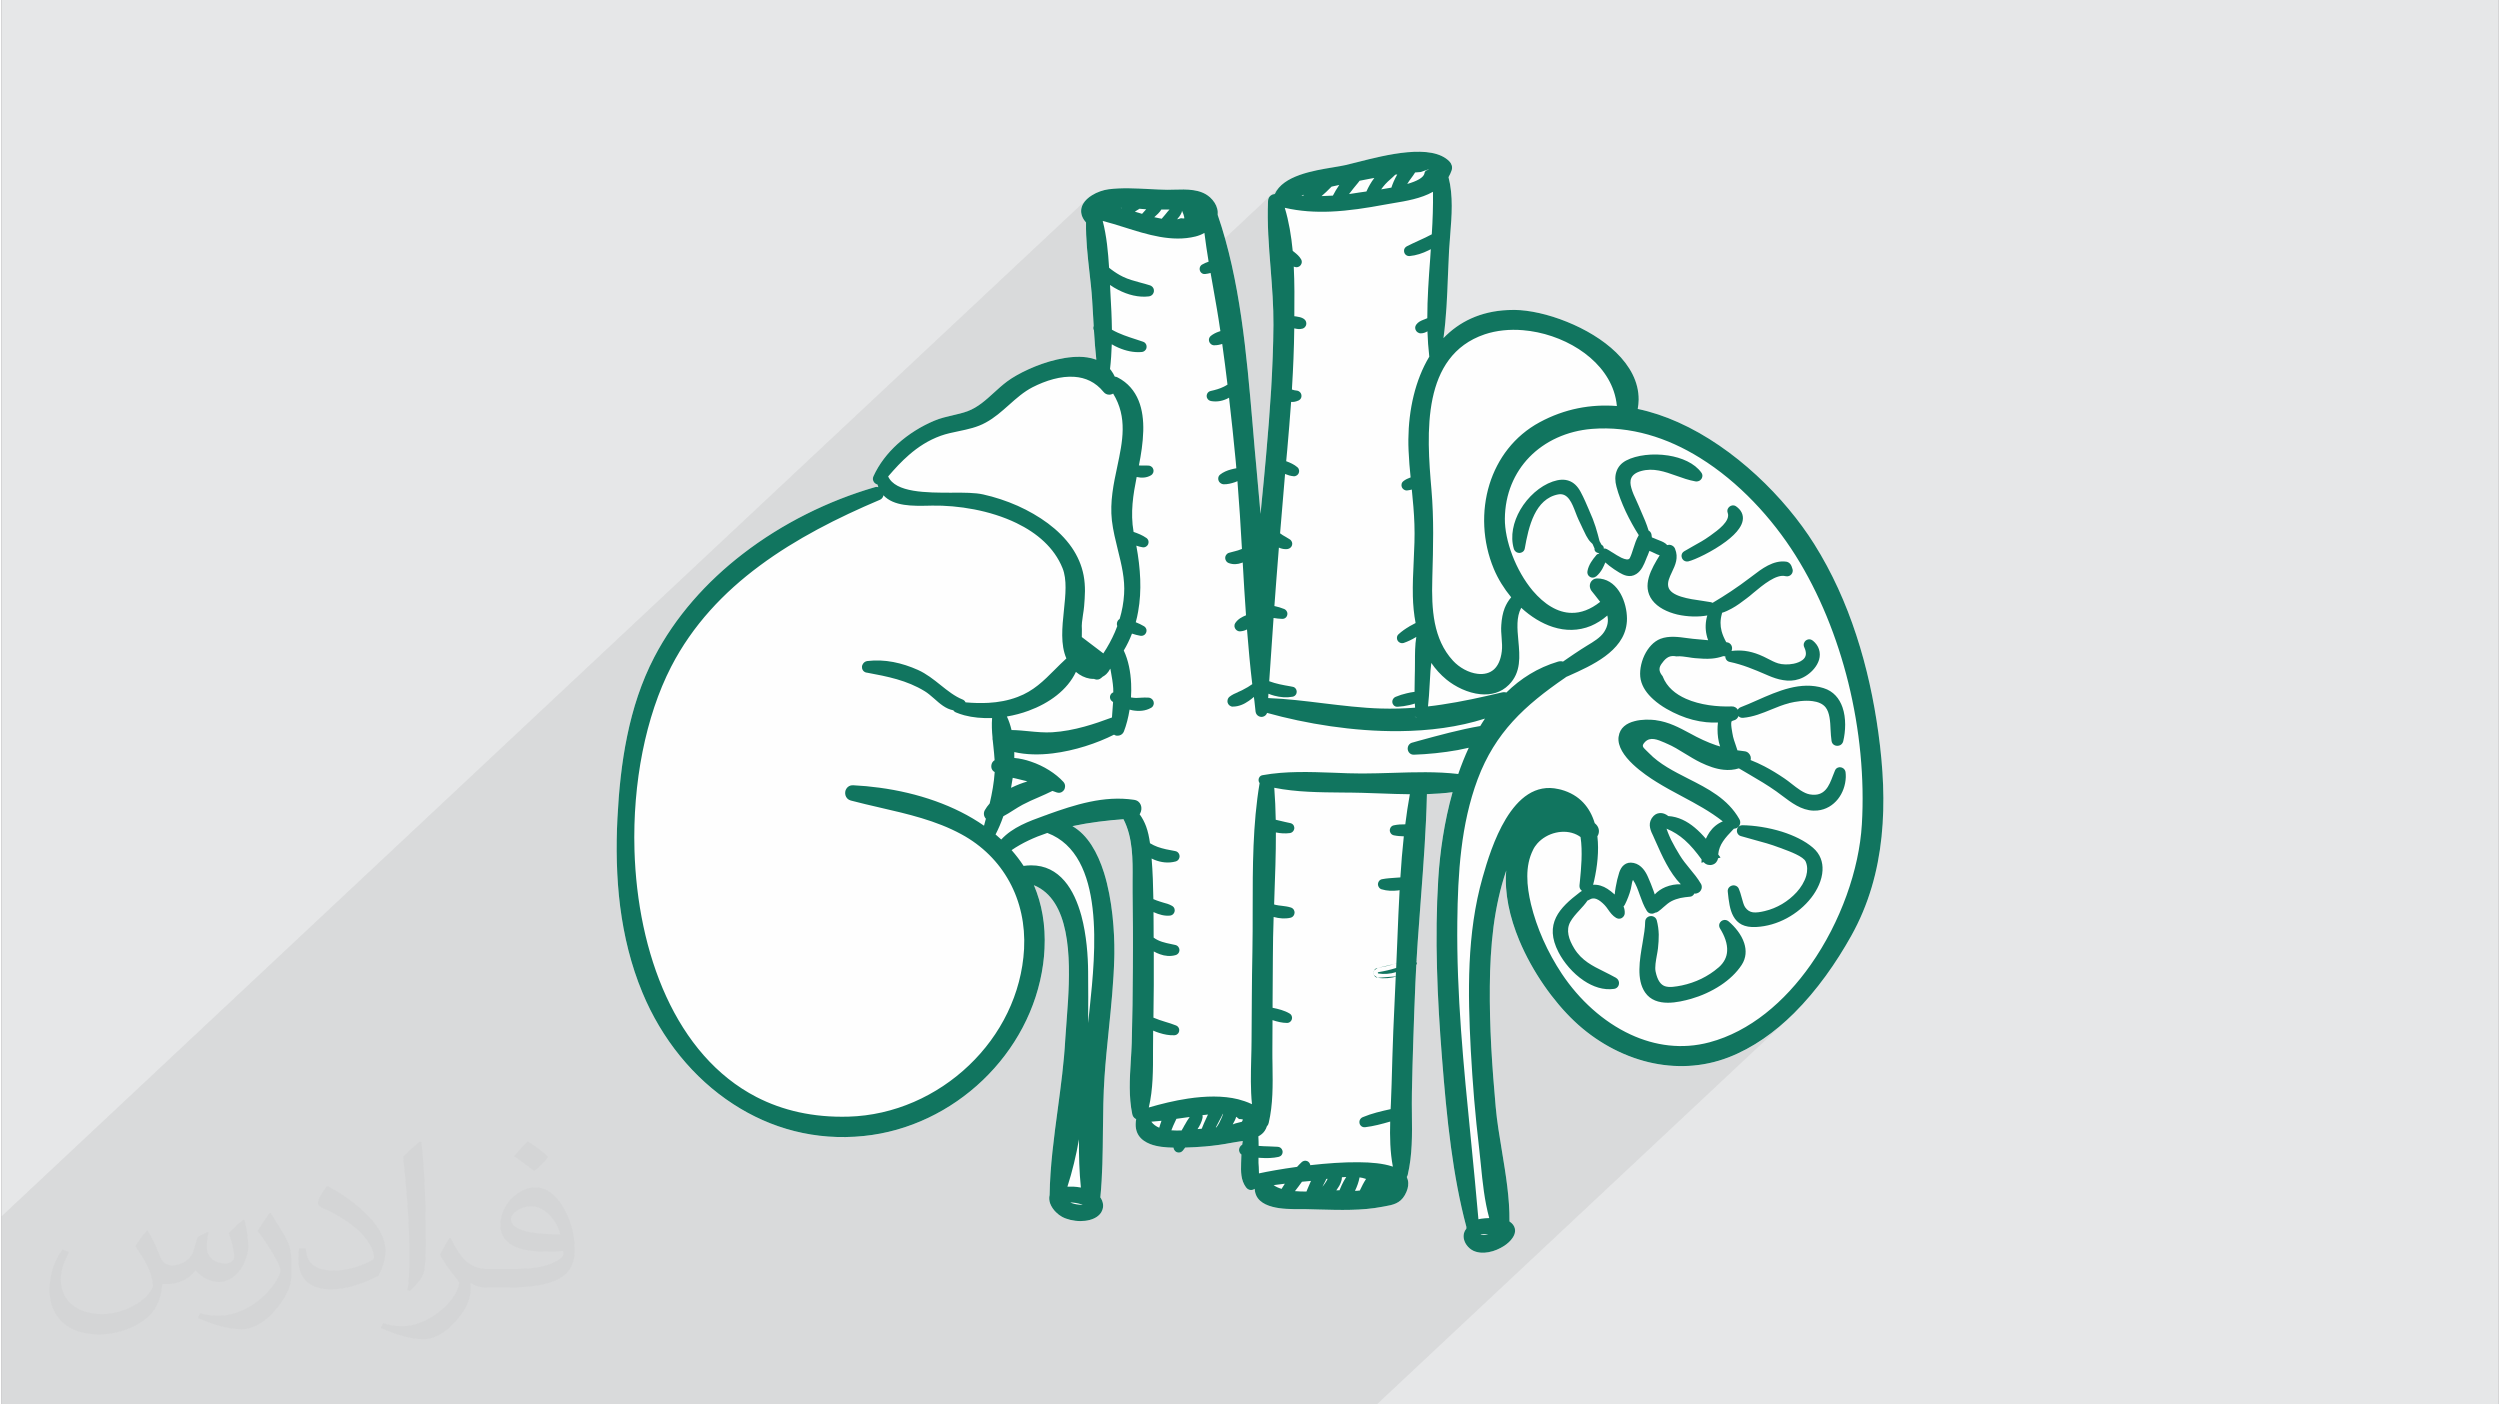 <?xml version="1.0" encoding="UTF-8"?>
<!DOCTYPE svg PUBLIC "-//W3C//DTD SVG 1.0//EN" "http://www.w3.org/TR/2001/REC-SVG-20010904/DTD/svg10.dtd">
<!-- Creator: CorelDRAW 2017 -->
<svg xmlns="http://www.w3.org/2000/svg" xml:space="preserve" width="356px" height="200px" version="1.0" shape-rendering="geometricPrecision" text-rendering="geometricPrecision" image-rendering="optimizeQuality" fill-rule="evenodd" clip-rule="evenodd"
viewBox="0 0 35600 20025"
 xmlns:xlink="http://www.w3.org/1999/xlink">
 <rect x="0" y="0" width="35600" height="20025" fill="#808080" stroke="none"/>
 <g id="Layer_x0020_1">
  <g id="_2557139163792">
   <path fill="#E6E7E8" d="M0 0l35600 0 0 20025 -35600 0 0 -20025z"/>
   <path fill="#373435" fill-opacity="0.078" d="M0 17342l15475 -14503 -15 15 -14 16 -13 16 -5 9 118 -110 0 0 -118 110 -6 9 0 0 -10 20 -9 21 -6 21 -4 22 -1 23 2 23 4 23 7 24 5 12 5 11 6 11 7 12 7 11 8 12 9 11 10 12 0 87 2 88 5 87 6 88 7 88 9 87 10 88 9 87 6 51 6 50 5 50 5 50 5 50 5 50 4 50 3 49 3 34 2 34 2 33 0 2 1670 -1566 0 1 -1670 1565 2 31 2 33 1 33 2 32 2 33 6 109 -1 4 0 0 -2 7 -2 8 0 7 0 8 1 8 2 8 2 7 4 8 3 52 4 52 3 52 4 52 5 53 4 52 5 52 5 39 2602 -2439 -57 90 -95 89 -1 8 -4 120 0 121 3 121 5 120 6 121 8 121 9 120 10 121 7 101 8 101 7 101 6 101 6 100 3 100 3 100 0 99 -1 116 -2 115 -4 116 -3 116 -5 116 -6 116 -6 116 -6 116 -7 115 -8 115 -8 115 -9 116 -9 116 -10 116 -10 117 -10 116 -8 92 -8 89 -8 89 -8 86 -9 86 -8 86 -9 85 -8 84 -7 76 2689 -2520 -88 83 -2602 2438 -6 68 -8264 7744 71 84 87 96 91 92 93 88 97 85 99 80 103 76 106 71 101 63 103 59 106 55 71 33 4454 -4174 93 -18 93 -17 92 -15 92 -13 92 -11 90 -10 89 -8 87 -7 45 100 33 105 23 107 16 110 9 112 4 113 1 113 -1 113 0 22 0 22 0 22 0 23 0 22 0 22 0 22 0 22 1 67 0 67 1 67 1 67 0 66 1 67 0 67 1 67 0 67 0 67 0 67 0 67 0 66 0 67 0 67 -1 67 0 67 -1 67 0 48 0 0 4022 -3769 0 1 -4022 3769 0 9 4026 -3773 5 5 7 7 -1239 1161 -2799 2624 0 0 0 0 0 0 0 0 0 1 2699 -2530 1266 -1186 74 -69 -1 1 -2 2 0 0 3 -3 -3 3 1 2 0 0 0 1 -1 0 -101 95 0 1 -1 0 -2 2 -123 115 -206 193 -260 244 -617 578 -408 383 -1901 1781 -126 118 -291 273 0 16 -1 10 0 0 120 -112 116 -109 209 -196 12 -12 3061 -2868 470 -440 2 -2 65 -62 0 1 -64 60 -3 3 -470 440 -3050 2858 -23 22 -199 187 -147 137 -99 93 0 1 0 10 0 9 0 20 0 0 0 10 0 12 0 1 -1 24 0 67 -1 67 -1 67 -1 67 -2 66 -1 67 -1 67 -2 67 -1 67 -2 67 -1 67 -1 31 -2 32 -1 33 -2 33 -2 33 -2 33 -2 34 -2 33 -5 95 -3 60 4230 -3964 46 -2 46 -2 46 -2 46 -3 46 -4 45 -4 46 -5 45 -6 -42 160 -37 161 -32 159 -27 158 -23 155 -19 152 -14 148 -10 143 -9 159 -7 159 -4 159 -3 160 -1 159 0 16 993 -931 -6 121 4 124 12 124 21 126 29 126 35 126 43 125 48 124 76 167 84 163 92 158 99 151 104 143 107 134 110 123 64 64 3806 -3566 0 0 -3806 3566 47 47 116 103 122 96 128 88 132 79 137 70 141 61 144 50 147 41 139 27 141 19 142 8 143 -3 142 -13 143 -24 142 -36 141 -48 129 -55 126 -62 122 -70 118 -77 115 -83 112 -89 108 -95 -5847 5480 -19605 0 0 -2683zm20166 -7105l-1 1 -105 98 -1209 1134 -374 350m-2348 2201l2348 -2201m1688 -1585l-1365 1278m1256 -1177l109 -101m3 -4l-1287 1206 -2752 2579m0 0l2752 -2579 1287 -1206 0 0 -1269 1188 -2770 2597m4038 -3783l1 -1 0 -1 0 0 0 0 0 0 0 0 0 0 0 0m0 0l0 0 0 1 0 0 0 0 0 0 -1 4 -1 1 0 0m2 -5l0 -1 1 0 -1 0 0 0 1 0 0 -1 0 1 -1 0m-2 6l0 0 0 0m-102 97l-2 1 -124 116m-206 193l-100 94 -13 12 -147 138 -127 119 -24 22 -3192 2992m4039 -3790l0 1m1 -1l-1 1m1 -1l0 0m-9 -8l0 1m-4031 3792l4038 -3785 -7 -8m7 8l1 0 -1 0 -4038 3785m4031 -3793l0 1m8 7l0 -1 -8 -7 0 1m8 7l0 0 0 0m0 0l0 0m-8 -8l-9 -9 -4022 3769m4039 -3752l1 -1 0 0 0 0 0 0 2 -5 1 -1 -5 4 -10 -10 11 -10 -17 4 -4022 3770m4040 -3751l0 0 0 0m-1 1l0 0 -1 4 -1 1 0 0m3 -6l0 -1m-1 2l0 0m-1 4l3 -3 0 0 0 0 -2 -1m2 1l0 0 0 0 6 6 3 2 4 5 1 0 -1 0 -248 233 -2542 2383 -1265 1185m4051 -3807l0 1m-3 -2l1 -1 2 2 0 0 0 0m-10 -10l0 0 0 0m0 0l0 0m0 0l0 0 0 1 1 2 1 -1 -1 1m-1 -3l0 0m0 0l0 0m0 0l0 0 0 0 0 0 0 0m7 9l1 -1 -6 -6 3 -3 -3 3 -1 -1 3 -2 -1 0 1 -1 -3 2 3 -3 -4 3 3 -6 -1 1"/>
   <g>
    <g>
     <path fill="#FEFEFE" fill-rule="nonzero" d="M20174 13691c3,7 5,14 7,22l-7 -22zm7 22c2,16 -1,33 -11,48l11 -48zm-2504 2747c-18,-12 -28,-31 -32,-51l0 0c-2,-10 -1,-21 1,-31l0 0c2,-10 6,-19 12,-28 7,-12 18,-22 31,-29 2,-17 5,-35 8,-53 -29,5 -57,9 -84,13 -28,4 -55,8 -77,13 -124,24 -249,41 -374,52 -94,8 -189,13 -286,16 -11,14 -22,29 -33,43 -18,22 -40,29 -62,28l-2 0c-13,-1 -25,-5 -36,-12 -9,-7 -16,-15 -22,-24l0 0c-6,-10 -11,-22 -12,-34 -109,-2 -232,-12 -332,-51 -140,-55 -235,-159 -200,-355 -4,-2 -8,-5 -12,-7l-1 -1c-21,-13 -37,-35 -43,-65 -51,-246 -36,-501 -21,-752 6,-89 11,-179 14,-262 4,-179 8,-357 11,-535 2,-179 4,-357 5,-535 2,-178 1,-357 1,-535 -1,-178 -3,-357 -5,-535 0,-59 0,-118 0,-177 3,-301 5,-611 -130,-873 -230,17 -481,46 -728,99 218,126 359,376 450,664 122,390 151,850 148,1144l0 1 -1 65 0 1c-9,346 -44,689 -79,1032 -22,219 -45,439 -60,662 -18,258 -20,516 -23,773 -3,319 -6,637 -37,951 20,29 33,61 38,94 5,37 -1,75 -20,109l0 1c-13,25 -34,49 -63,70l0 0c-63,45 -150,64 -238,64l0 0c-97,0 -197,-24 -265,-62l0 0c-29,-16 -58,-38 -84,-64 -36,-35 -67,-80 -84,-126 -13,-39 -17,-80 -7,-120 6,-412 62,-822 117,-1232 44,-329 88,-657 106,-986 5,-78 11,-160 18,-249 7,-95 15,-197 21,-297 39,-641 28,-1441 -486,-1653 112,263 168,565 151,907 -3,71 -10,144 -20,219 -87,639 -404,1217 -858,1652 -458,439 -1056,733 -1700,798 -689,71 -1326,-107 -1859,-454 -570,-369 -1023,-932 -1296,-1591 -163,-392 -263,-805 -317,-1225 -53,-418 -60,-844 -39,-1262 20,-391 59,-786 139,-1172 80,-388 201,-767 385,-1121 300,-577 743,-1074 1264,-1475 563,-434 1217,-757 1881,-950l0 0c18,-6 36,-5 51,-1 -5,-12 -9,-25 -13,-38 -11,-2 -21,-7 -29,-13l0 0c-10,-7 -18,-15 -23,-24l-1 -1c-13,-22 -17,-51 -5,-77l0 0c80,-176 200,-331 344,-462 156,-141 339,-255 529,-334 86,-36 174,-56 261,-76 71,-17 143,-33 210,-58 146,-55 260,-159 375,-264 61,-56 122,-111 189,-161 145,-108 427,-247 711,-312 148,-34 297,-49 429,-30 46,7 90,18 131,33 -15,-139 -26,-278 -34,-417 -11,-20 -12,-42 -5,-61l0 0 1 -4 -6 -109c-5,-87 -10,-174 -16,-265 -8,-131 -24,-265 -39,-400 -26,-233 -52,-468 -48,-700 -27,-31 -46,-62 -57,-92 -23,-64 -14,-124 17,-177l0 0c28,-47 72,-87 124,-119l0 0c72,-46 163,-76 238,-86 188,-24 385,-13 578,-3 88,4 175,9 256,10 31,0 67,-1 105,-2 169,-5 371,-11 503,107l0 -1c58,53 92,109 106,166 8,29 10,59 7,88 321,931 412,1987 497,2976l31 365 23 251c20,222 41,446 60,671l14 -145c22,-225 45,-451 66,-697 28,-311 52,-621 71,-926 18,-310 31,-619 33,-927 2,-264 -19,-534 -40,-803 -26,-322 -51,-643 -37,-965 2,-33 16,-59 37,-75l1 -1c14,-11 31,-18 48,-20l10 -1c118,-262 540,-333 838,-382 66,-11 125,-21 170,-31 42,-10 102,-25 170,-42 401,-102 1062,-271 1314,-8l-1 0c15,15 27,36 33,57 5,21 5,45 -2,67 -12,35 -27,68 -45,98 69,267 46,551 24,826 -6,76 -12,150 -16,218 -6,123 -11,242 -16,361 -11,297 -23,596 -64,890 223,-232 526,-383 920,-400l0 0c30,-1 60,-2 93,-2 210,2 482,62 748,170 258,104 512,253 701,437 195,190 323,417 321,673 -1,43 -5,87 -13,132 195,41 388,106 576,190 808,361 1526,1077 1940,1736 255,406 452,845 600,1299 149,453 250,923 315,1395 68,494 96,992 45,1479 -51,489 -182,967 -433,1415 -213,381 -486,774 -815,1101 -273,271 -585,495 -934,630 -374,144 -764,157 -1133,70 -395,-94 -766,-302 -1067,-588 -295,-280 -595,-700 -783,-1150 -137,-329 -214,-676 -186,-996 -88,259 -145,526 -181,797 -36,281 -51,566 -53,849 -3,286 5,575 20,864 16,290 38,578 64,864 18,204 54,416 89,628 55,334 111,672 107,1001 25,17 44,35 57,55l0 0c20,30 26,62 22,94 -3,28 -15,55 -31,80l0 0c-30,49 -82,92 -123,119 -63,41 -143,77 -225,91 -71,13 -145,10 -211,-19 -40,-18 -77,-50 -103,-88 -18,-26 -31,-57 -37,-88 -6,-33 -3,-68 11,-100l0 0c6,-14 15,-28 25,-40 -1,-8 0,-16 1,-25 -99,-371 -168,-754 -220,-1140 -58,-428 -95,-855 -128,-1273 -33,-420 -60,-845 -71,-1274 -12,-426 -8,-853 18,-1276 23,-374 84,-809 204,-1236 -121,16 -243,24 -366,28 -11,502 -49,1002 -87,1502 -22,285 -44,571 -60,854l-1 12 -4 70 0 9 -1 6 -2 42c-3,65 -6,130 -9,194 -11,262 -21,524 -29,783 -9,262 -16,523 -21,783 -2,101 -1,205 0,308l0 0c4,289 7,583 -59,863l0 1c-3,12 -8,22 -14,31 12,26 20,55 21,87l0 0c2,52 -13,109 -49,172 -68,121 -175,140 -287,160l0 0 -39 7 0 0c-283,55 -602,46 -898,38 -65,-2 -130,-4 -190,-5l-77 0 0 0c-122,0 -274,0 -398,-34 -139,-37 -245,-111 -251,-256l-3 2c-14,10 -30,15 -46,15 -14,1 -28,-2 -40,-8l0 0c-13,-7 -25,-16 -34,-29l0 1c-78,-107 -74,-229 -71,-347l1 -32c1,-31 2,-62 3,-92z"/>
    </g>
    <g>
     <path fill="#11755F" fill-rule="nonzero" d="M26181 10945l0 0 0 0zm-6328 2801c73,-23 145,-52 219,-89 24,-14 50,-11 70,0l2 1 -291 88zm-233 54c82,-14 159,-31 233,-54l-233 54zm-1 0l1 0 -1 0zm-50 38c9,-19 26,-34 50,-38l-50 38zm-1 1l1 -1 -1 1zm-7 32c0,-11 2,-22 7,-32l-7 32zm7 31c-5,-10 -7,-21 -7,-31l0 0 7 31zm51 39c-25,-4 -42,-19 -51,-39l51 39zm1 0l-1 0 1 0zm284 -22c-91,28 -189,37 -284,22l284 -22zm253 -143c-72,65 -160,114 -253,143l253 -143zm24 -63c3,22 -4,45 -24,63l0 0 24 -63zm-14 -34c7,10 12,22 14,34l-14 -34zm-2176 741l0 0 0 0zm0 -1l0 1 0 -1zm884 2684l-1 0 1 0zm0 0l0 0 0 0zm-1826 -1182l0 0 0 0zm0 0l0 0 0 0zm3102 -5708l18 17 -1 1 0 0 1 -1 0 0 0 0 0 0 0 1 1 2 1 -1 6 6 -6 -6 3 -3 -23 -16zm22 16l-4 1 2 2 0 0 -2 -2 0 0 0 0 0 0 0 0 0 0 0 0 0 0 0 0 0 0 0 0 0 0 0 0 0 0 -18 -18 17 -4 5 21zm-1 -5l-3 6 0 0 0 0 1 0 -1 0 3 -6 0 0zm5 14l2 2 -2 -2zm-4 -10l-3 2 3 -3 0 1zm-3 5l-2 -1 -2 5 0 0 0 1 0 -1 0 0 2 -5 0 0 -3 3 1 2 0 0 4 -4zm-2 -1l0 0 0 0zm-17 -20l0 0 0 0zm28 28l-2 -2 2 2zm-28 -28l0 1 0 0 0 1 9 9 -8 -9 1 3 7 6 -6 -6 1 2 12 12 -16 -19zm0 2l1 0 -1 0zm17 17l0 0 0 0 0 0 -1 0 0 0 -7 -8 7 8 1 0 -8 -8 8 8 0 0zm0 0l1 -1 0 1 0 0 -1 0zm15 16l0 -1 0 1zm0 -1l1 0 -1 0zm-2 -2l-11 -11 11 11zm-12 -13l-1 0 0 1 0 -1 1 0zm-1 0l0 0 0 0zm0 0l0 0 0 0zm0 0l0 0 1 0 -1 0zm2 2l13 13 -13 -13zm-2 -1l2 1 -2 -1zm-6440 -33c-43,-12 -85,-26 -123,-42l0 0c-15,-6 -27,-17 -36,-30 -106,-19 -190,-93 -274,-168 -44,-38 -88,-77 -133,-104 -127,-78 -259,-130 -396,-170 -139,-40 -284,-68 -431,-95l0 1c-29,-5 -48,-21 -59,-42l0 0c-7,-14 -10,-29 -8,-43l-1 0c1,-13 5,-25 12,-36l0 0c12,-23 35,-41 64,-45 126,-15 250,-9 371,14 120,23 238,62 352,113 120,54 222,135 323,216 101,81 202,161 312,205l0 0c20,7 34,22 43,40l1 1 0 0c111,10 220,13 328,7 139,-8 277,-32 414,-84 227,-85 371,-230 525,-384 54,-54 109,-109 170,-165 -86,-200 -60,-444 -35,-687 23,-220 46,-438 -20,-601 -118,-292 -363,-500 -656,-642 -378,-183 -834,-255 -1203,-249l-43 1c-236,5 -503,10 -651,-148 -5,28 -22,53 -54,66l-1 0c-597,253 -1189,552 -1707,936 -516,382 -960,850 -1265,1442 -364,707 -550,1658 -523,2613 21,732 167,1466 454,2091 285,620 709,1134 1287,1432 371,191 806,293 1310,279 650,-18 1263,-296 1720,-733 450,-429 749,-1014 784,-1659 18,-348 -55,-678 -210,-960 -153,-279 -385,-513 -687,-676 -360,-195 -760,-287 -1160,-379 -138,-32 -277,-64 -413,-100 -42,-11 -67,-41 -77,-76 -4,-16 -5,-33 -3,-48 2,-17 8,-33 18,-47l0 0c19,-29 51,-49 94,-47 125,6 251,18 376,35 547,74 1075,252 1491,542l19 -72 8 -28 -8 -8c-7,-11 -14,-23 -18,-36l1 0c-7,-24 -5,-52 9,-77 19,-34 43,-66 70,-97 34,-146 61,-294 71,-447 -24,-12 -38,-32 -45,-54 -3,-13 -5,-25 -3,-38 1,-11 4,-23 8,-32l0 -1c8,-18 22,-34 39,-44 -4,-67 -11,-134 -18,-200l-9 -86 -3 -12c-1,-8 -1,-17 0,-25 -9,-92 -13,-185 -6,-278 -139,5 -275,-7 -395,-39zm4224 6310l-31 -2c0,24 0,48 0,72 1,17 2,39 4,61l0 0c1,30 3,60 3,90 128,-28 323,-63 543,-93 22,-24 44,-47 68,-69 17,-14 37,-20 56,-18 14,1 25,6 34,12l2 2c9,7 18,17 22,28l1 1c3,6 4,13 5,20 230,-26 473,-44 688,-42 186,1 352,18 475,58l15 5c-40,-209 -44,-427 -38,-643 -117,34 -234,66 -359,81l0 0c-26,2 -47,-7 -62,-24l0 0c-9,-9 -15,-22 -17,-35l0 0c-2,-10 -1,-20 0,-29l0 -1c5,-22 21,-44 45,-54l0 0c131,-55 264,-85 399,-115l4 -84c4,-94 8,-186 10,-273 6,-254 15,-507 24,-758 10,-254 22,-506 34,-757l0 0 4 -81c-81,25 -168,32 -251,19 -10,-1 -10,-18 0,-19 90,-15 173,-34 254,-60 7,-142 12,-283 18,-425 9,-227 18,-455 31,-684l-24 4c-77,9 -156,7 -231,-16l-1 0c-21,-6 -37,-22 -45,-40l0 0c-6,-11 -8,-23 -8,-35 1,-13 5,-27 13,-39l0 0c10,-15 26,-28 48,-31 64,-12 126,-16 188,-20l71 -5c12,-196 28,-392 49,-586 -46,-1 -94,-4 -142,-14l0 0c-23,-5 -39,-18 -49,-37l0 0c-6,-11 -9,-23 -9,-35 0,-11 3,-23 9,-34l0 -1c10,-17 26,-32 49,-36l0 0c55,-12 109,-14 163,-14 18,-144 39,-287 65,-429 -136,-1 -272,-6 -406,-11 -94,-4 -187,-7 -276,-9 -93,-3 -186,-3 -279,-4 -323,-3 -657,-5 -972,-68 12,151 18,303 21,456 44,11 88,21 132,31l0 0 77 17 1 0c23,6 38,19 47,36l1 3c5,11 7,22 7,34 -1,12 -5,24 -11,34l0 0c-11,18 -29,32 -53,35l0 0c-68,9 -135,4 -199,-9 1,310 -11,621 -22,931l-3 96 28 7c24,5 53,9 82,12 42,5 84,10 128,24l0 0c21,6 35,20 44,35 6,13 10,26 10,38l-1 2c0,13 -4,27 -12,39 -10,15 -24,27 -45,32 -76,18 -160,11 -241,-11 -6,194 -11,387 -11,576 -1,216 -3,431 -4,646l0 73c83,17 170,38 243,82l0 0c17,10 28,26 32,43 4,12 3,25 0,37l0 1c-3,12 -10,23 -19,32l-1 1c-12,12 -29,20 -49,20l0 0c-70,0 -140,-18 -207,-40l-2 431c-1,72 1,147 2,220 4,274 8,550 -55,818l-1 0c-4,19 -13,34 -25,46 -6,21 -16,42 -30,63l0 0c-22,33 -53,59 -91,79 3,46 4,91 4,136 48,4 96,6 144,7 44,2 88,4 129,6l0 0c27,2 47,16 58,35l1 2c5,9 9,19 10,29 1,11 -1,23 -5,34l0 0c-8,21 -25,38 -52,43l0 1c-83,18 -170,20 -256,14zm-275 -49c-18,-12 -28,-31 -32,-51l0 0c-2,-10 -1,-21 1,-31l0 0c2,-10 6,-19 12,-28 7,-12 18,-22 31,-29 2,-17 5,-35 8,-53 -29,5 -57,9 -84,13 -28,4 -55,8 -77,13 -124,24 -249,41 -374,52 -94,8 -189,13 -286,16 -11,14 -22,29 -33,43 -18,22 -40,29 -62,28l-2 0c-13,-1 -25,-5 -36,-12 -9,-7 -16,-15 -22,-24l0 0c-6,-10 -11,-22 -12,-34 -109,-2 -232,-12 -332,-51 -140,-55 -235,-159 -200,-355 -4,-2 -8,-5 -12,-7l-1 -1c-21,-13 -37,-35 -43,-65 -51,-246 -36,-501 -21,-752 6,-89 11,-179 14,-262 4,-179 8,-357 11,-535 2,-179 4,-357 5,-535 2,-178 1,-357 1,-535 -1,-178 -3,-357 -5,-535 0,-59 0,-118 0,-177 3,-301 5,-611 -130,-873 -230,17 -481,46 -728,99 218,126 359,376 450,664 122,390 151,850 148,1144l0 1 -1 65 0 1c-9,346 -44,689 -79,1032 -22,219 -45,439 -60,662 -18,258 -20,516 -23,773 -3,319 -6,637 -37,951 20,29 33,61 38,94 5,37 -1,75 -20,109l0 1c-13,25 -34,49 -63,70l0 0c-63,45 -150,64 -238,64l0 0c-97,0 -197,-24 -265,-62l0 0c-29,-16 -58,-38 -84,-64 -36,-35 -67,-80 -84,-126 -13,-39 -17,-80 -7,-120 6,-412 62,-822 117,-1232 44,-329 88,-657 106,-986 5,-78 11,-160 18,-249 7,-95 15,-197 21,-297 39,-641 28,-1441 -486,-1653 112,263 168,565 151,907 -3,71 -10,144 -20,219 -87,639 -404,1217 -858,1652 -458,439 -1056,733 -1700,798 -689,71 -1326,-107 -1859,-454 -570,-369 -1023,-932 -1296,-1591 -163,-392 -263,-805 -317,-1225 -53,-418 -60,-844 -39,-1262 20,-391 59,-786 139,-1172 80,-388 201,-767 385,-1121 300,-577 743,-1074 1264,-1475 563,-434 1217,-757 1881,-950l0 0c18,-6 36,-5 51,-1 -5,-12 -9,-25 -13,-38 -11,-2 -21,-7 -29,-13l0 0c-10,-7 -18,-15 -23,-24l-1 -1c-13,-22 -17,-51 -5,-77l0 0c80,-176 200,-331 344,-462 156,-141 339,-255 529,-334 86,-36 174,-56 261,-76 71,-17 143,-33 210,-58 146,-55 260,-159 375,-264 61,-56 122,-111 189,-161 145,-108 427,-247 711,-312 148,-34 297,-49 429,-30 46,7 90,18 131,33 -15,-139 -26,-278 -34,-417 -11,-20 -12,-42 -5,-61l0 0 1 -4 -6 -109c-5,-87 -10,-174 -16,-265 -8,-131 -24,-265 -39,-400 -26,-233 -52,-468 -48,-700 -27,-31 -46,-62 -57,-92 -23,-64 -14,-124 17,-177l0 0c28,-47 72,-87 124,-119l0 0c72,-46 163,-76 238,-86 188,-24 385,-13 578,-3 88,4 175,9 256,10 31,0 67,-1 105,-2 169,-5 371,-11 503,107l0 -1c58,53 92,109 106,166 8,29 10,59 7,88 321,931 412,1987 497,2976l31 365 23 251c20,222 41,446 60,671l14 -145c22,-225 45,-451 66,-697 28,-311 52,-621 71,-926 18,-310 31,-619 33,-927 2,-264 -19,-534 -40,-803 -26,-322 -51,-643 -37,-965 2,-33 16,-59 37,-75l1 -1c14,-11 31,-18 48,-20l10 -1c118,-262 540,-333 838,-382 66,-11 125,-21 170,-31 42,-10 102,-25 170,-42 401,-102 1062,-271 1314,-8l-1 0c15,15 27,36 33,57 5,21 5,45 -2,67 -12,35 -27,68 -45,98 69,267 46,551 24,826 -6,76 -12,150 -16,218 -6,123 -11,242 -16,361 -11,297 -23,596 -64,890 223,-232 526,-383 920,-400l0 0c30,-1 60,-2 93,-2 210,2 482,62 748,170 258,104 512,253 701,437 195,190 323,417 321,673 -1,43 -5,87 -13,132 195,41 388,106 576,190 808,361 1526,1077 1940,1736 255,406 452,845 600,1299 149,453 250,923 315,1395 68,494 96,992 45,1479 -51,489 -182,967 -433,1415 -213,381 -486,774 -815,1101 -273,271 -585,495 -934,630 -374,144 -764,157 -1133,70 -395,-94 -766,-302 -1067,-588 -295,-280 -595,-700 -783,-1150 -137,-329 -214,-676 -186,-996 -88,259 -145,526 -181,797 -36,281 -51,566 -53,849 -3,286 5,575 20,864 16,290 38,578 64,864 18,204 54,416 89,628 55,334 111,672 107,1001 25,17 44,35 57,55l0 0c20,30 26,62 22,94 -3,28 -15,55 -31,80l0 0c-30,49 -82,92 -123,119 -63,41 -143,77 -225,91 -71,13 -145,10 -211,-19 -40,-18 -77,-50 -103,-88 -18,-26 -31,-57 -37,-88 -6,-33 -3,-68 11,-100l0 0c6,-14 15,-28 25,-40 -1,-8 0,-16 1,-25 -99,-371 -168,-754 -220,-1140 -58,-428 -95,-855 -128,-1273 -33,-420 -60,-845 -71,-1274 -12,-426 -8,-853 18,-1276 23,-374 84,-809 204,-1236 -121,16 -243,24 -366,28 -11,502 -49,1002 -87,1502 -30,398 -61,796 -77,1187 -11,262 -21,524 -29,783 -9,262 -16,523 -21,783 -2,101 -1,205 0,308l0 0c4,289 7,583 -59,863l0 1c-3,12 -8,22 -14,31 12,26 20,55 21,87l0 0c2,52 -13,109 -49,172 -68,121 -175,140 -287,160l0 0 -39 7 0 0c-283,55 -602,46 -898,38 -65,-2 -130,-4 -190,-5l-77 0 0 0c-122,0 -274,0 -398,-34 -139,-37 -245,-111 -251,-256l-3 2c-14,10 -30,15 -46,15 -14,1 -28,-2 -40,-8l0 0c-13,-7 -25,-16 -34,-29l0 1c-78,-107 -74,-229 -71,-347l1 -32c1,-31 2,-62 3,-92zm472 -6540c-29,-8 -58,-17 -86,-29l-4 62c264,10 523,42 783,74 276,33 552,67 826,75 166,5 327,0 486,-12l-4 -59c-26,9 -53,16 -80,22l0 0c-53,12 -108,21 -164,24 -25,2 -44,-7 -58,-22l-1 -2c-9,-10 -15,-22 -17,-34 -2,-11 -1,-22 1,-32l0 0c6,-21 21,-41 44,-51l0 0c52,-22 105,-39 159,-51 36,-9 74,-16 112,-21 0,-70 1,-140 3,-210l2 -94c1,-39 1,-80 1,-120 0,-119 0,-241 19,-359l-10 6c-53,32 -109,59 -169,80l0 0c-23,7 -45,3 -62,-8l0 0c-11,-6 -19,-15 -25,-25 -6,-10 -10,-23 -10,-35l0 0 0 0c-1,-21 6,-42 24,-57 47,-43 98,-78 151,-109l0 -1c29,-17 59,-33 91,-49 -24,-126 -36,-255 -39,-382 -4,-169 4,-335 12,-502 8,-176 17,-353 10,-528 -5,-164 -21,-327 -37,-491 -23,6 -46,11 -69,13 -19,1 -36,-6 -50,-17l0 0c-11,-8 -18,-19 -23,-30 -5,-13 -7,-28 -4,-42l0 0c2,-16 11,-32 26,-43l0 -1c31,-24 66,-40 103,-53 -13,-127 -24,-254 -29,-382 -3,-53 -3,-106 -3,-161 4,-421 97,-844 298,-1178l0 -3c-14,-120 -22,-239 -26,-359 -27,16 -57,29 -96,29l-1 0c-16,0 -33,-7 -45,-16l0 0c-9,-7 -17,-15 -22,-25l0 0c-7,-11 -11,-25 -11,-39l0 0c0,-15 5,-31 15,-44l0 0c29,-40 66,-55 103,-70l0 0 16 -6 39 -16c0,-282 20,-564 41,-846l9 -138 -33 17c-85,42 -175,72 -269,81l0 0c-24,2 -45,-7 -59,-22l-2 -1c-7,-9 -13,-19 -16,-30 -3,-11 -3,-23 -2,-33l0 -2c4,-20 17,-39 39,-51l0 0c54,-28 112,-54 170,-81l0 0c63,-29 126,-57 186,-90 13,-202 20,-404 17,-606 -170,96 -385,132 -574,163 -40,7 -79,14 -115,20 -253,47 -511,88 -770,99 -219,9 -438,-4 -654,-54 59,196 93,403 113,613l10 9 0 0 13 10c35,28 71,58 96,101l0 0c12,20 13,42 7,61l-1 1c-3,9 -7,16 -12,23 -6,7 -13,14 -21,19l-1 0c-17,10 -39,14 -61,6l0 1 -15 -6c12,237 10,474 8,701l0 7 10 1 0 0 16 2c36,6 76,11 112,36l0 1c15,10 26,26 30,43l0 0c3,10 4,21 2,32l0 0c-1,11 -5,22 -13,32 -9,14 -24,25 -41,30l-1 0c-40,11 -74,5 -106,-2l0 0 -10 -2c-3,283 -15,564 -32,844l-1 28c21,8 44,13 67,15l1 0c20,2 37,12 49,25l1 1c7,8 13,19 16,31l0 0c4,14 3,29 -2,44l-1 2c-6,15 -17,28 -35,37l-1 1 -7 3 -1 0c-33,15 -66,20 -99,18 -16,226 -35,455 -55,684l-15 161c57,21 114,46 160,86 14,12 21,27 24,43l0 0c2,14 0,28 -5,40l0 1c-6,12 -14,23 -24,30l-3 2c-13,9 -29,14 -48,13l0 -1c-41,-3 -81,-16 -120,-32 -24,280 -48,562 -71,846 25,20 53,36 82,52 19,11 38,22 56,34l0 0c15,9 24,22 30,36l1 1c5,15 6,30 2,45 -4,14 -11,27 -23,37 -11,10 -27,18 -44,20 -43,4 -84,-4 -121,-21l-37 470 -27 363c47,10 93,23 139,42l1 0c21,10 37,28 42,48l1 0 0 1c3,11 3,22 1,33l0 1c-2,11 -7,23 -16,34 -14,15 -33,25 -56,24l-1 0c-42,-1 -83,-6 -123,-13 -22,301 -42,602 -62,902 95,36 193,54 298,72l35 7 1 0c25,4 41,19 51,39l0 0c4,10 7,21 7,32 0,10 -3,22 -7,32l0 0c-10,19 -27,35 -52,39l0 0c-87,16 -175,8 -258,-14zm-911 -6028c-25,7 -51,12 -77,15 -23,3 -42,-5 -55,-18l-3 -2c-8,-8 -14,-18 -17,-29l-1 -3c-3,-10 -4,-22 -2,-33l0 0c3,-19 14,-38 34,-50l1 0c29,-17 60,-30 92,-41 -22,-136 -43,-273 -60,-410 -39,23 -83,40 -127,51 -336,83 -684,-26 -1018,-132 -104,-32 -206,-65 -305,-90 56,217 77,443 91,668l32 25c52,39 106,74 166,103 78,38 162,60 246,83 45,12 91,24 140,40 23,8 39,24 48,42l0 0c6,13 9,28 7,43l0 0c-1,13 -7,27 -15,39l0 0c-13,17 -32,30 -57,33 -144,18 -298,-21 -437,-93l0 0c-40,-20 -80,-44 -117,-70l6 121c10,172 19,344 21,517 109,62 226,100 350,140l0 0 93 31c23,7 38,23 46,42 5,12 7,26 5,40l0 0c-1,12 -6,24 -14,35l0 -1c-12,17 -31,29 -55,31l0 0c-114,10 -227,-16 -333,-62 -32,-14 -64,-30 -94,-48 -4,118 -11,235 -25,353l18 22 0 1c19,26 36,54 50,85 14,1 27,4 40,11l0 0c149,77 243,193 299,329 54,132 71,283 67,435l0 0c-5,173 -31,334 -62,491 22,3 45,2 68,2l0 0c24,-1 48,-1 72,1l0 0c18,1 34,9 46,20l2 2c8,10 15,21 18,33l0 0c4,13 4,29 -2,45l0 0c-5,14 -16,28 -32,38 -62,37 -134,40 -204,24 -50,253 -92,505 -44,783 63,22 127,47 182,86l1 0c17,13 27,30 30,48l0 1c2,13 0,27 -5,39l0 1c-5,12 -13,22 -24,30l0 0c-15,12 -35,18 -57,14l0 0c-30,-5 -59,-13 -88,-23 60,325 80,641 26,939 -9,52 -20,103 -34,153 41,16 81,35 118,57l0 0c20,13 31,31 35,51 2,13 0,27 -5,39 -4,10 -11,21 -20,29l0 0c-16,13 -37,21 -61,17l-1 0c-41,-7 -81,-18 -120,-31 -32,83 -70,163 -117,241 65,137 98,304 105,474 3,65 2,130 -2,195 12,2 25,4 38,5 32,4 67,1 101,-1 37,-2 73,-4 113,-1l1 0c19,2 37,11 49,24l1 0c9,10 16,22 20,35l0 0c4,15 3,32 -2,46l-1 0c-5,17 -17,32 -35,41 -79,45 -172,51 -262,35 -14,-3 -29,-6 -43,-10 -18,114 -46,221 -81,311 -12,31 -37,50 -64,57l0 0c-14,4 -29,5 -43,3l0 0c-12,-2 -24,-7 -34,-14 -241,122 -562,229 -876,267 -190,23 -378,20 -546,-19 0,28 1,56 0,84 79,7 159,25 237,52 182,61 354,169 464,290 17,19 25,44 23,67l0 0c-1,16 -5,32 -13,45 -9,14 -22,26 -37,34l-1 0c-19,10 -42,12 -66,4l-1 0c-21,-7 -42,-14 -62,-22 -64,32 -130,61 -196,90 -78,33 -155,67 -230,107 -42,22 -87,51 -132,79 -46,30 -93,59 -142,85 -33,95 -71,183 -111,260l17 15c22,19 43,38 64,57 163,-176 394,-260 616,-340l43 -15 0 -1c195,-70 395,-138 600,-181 208,-44 420,-61 634,-29 50,7 81,35 96,72l0 0c8,19 11,41 9,62l0 0c-2,20 -7,39 -16,57 -3,5 -6,10 -9,15 40,54 69,111 92,172l0 0c28,76 44,156 56,241 35,22 71,38 108,52 77,28 162,44 252,60 23,4 40,17 50,34 8,12 12,26 12,40l0 0c0,12 -3,23 -8,33l0 1c-9,19 -26,34 -48,40l0 0c-103,28 -208,15 -304,-24l0 0c-13,-6 -26,-11 -39,-18 16,192 22,386 25,579 29,13 60,24 91,34l0 0c15,5 32,10 48,15 43,11 86,23 127,47l0 0c17,9 28,23 34,38l0 1c6,15 6,30 2,44 -3,13 -10,25 -20,35 -11,11 -27,19 -46,21 -74,8 -153,-14 -227,-47l-7 -3 1 140 1 224c76,55 158,73 250,92l0 0 60 13 1 0c20,5 35,17 45,32l0 0 0 1c8,12 12,25 12,39 0,12 -3,24 -9,36l0 0c-9,16 -24,30 -45,36l0 0c-75,22 -153,14 -224,-12l0 0c-31,-11 -60,-24 -88,-40 1,160 1,321 0,482 -1,154 -3,308 -5,462 55,24 112,42 170,60l0 0c51,15 102,31 151,51 21,8 36,24 42,42l1 0c4,12 5,25 3,36l0 3c-2,11 -7,23 -15,33l-1 0c-12,15 -30,25 -52,26l-1 0c-73,3 -145,-11 -213,-33l-1 0c-30,-9 -59,-21 -88,-33l0 13c-2,88 -2,178 -2,268 1,273 2,553 -60,815 171,-50 364,-98 558,-127 248,-37 500,-44 717,10 54,14 127,37 196,70 -22,-214 -16,-432 -11,-647 2,-86 5,-173 5,-256 1,-211 2,-422 4,-632 1,-210 4,-421 8,-631 4,-202 4,-407 4,-613l0 0c0,-601 0,-1214 99,-1799 -3,-4 -6,-9 -8,-13 -5,-10 -7,-21 -7,-32 0,-12 3,-26 11,-38l0 0c10,-16 26,-27 46,-30l0 0c330,-60 674,-47 1012,-35 138,6 275,11 407,11 143,0 289,-5 436,-9 312,-10 627,-20 935,16 44,-128 94,-253 150,-374 -52,12 -104,23 -157,33 -210,38 -427,59 -624,66 -34,2 -59,-14 -75,-37l0 0c-7,-11 -12,-24 -14,-37 -2,-13 -1,-27 3,-40 8,-26 28,-50 61,-59l0 1 88 -25c285,-78 588,-161 882,-212 21,-36 44,-71 67,-106 -376,121 -795,175 -1221,179 -655,6 -1329,-105 -1886,-260 -7,22 -22,37 -40,47l0 0c-12,6 -25,10 -37,10l-2 0c-11,0 -24,-3 -36,-8l0 0c-25,-12 -45,-35 -49,-69 -6,-49 -11,-98 -16,-148l-8 -60c-23,20 -47,40 -73,57l0 0c-67,47 -143,81 -226,81l0 1c-19,0 -35,-7 -48,-17l-1 -1c-13,-10 -22,-24 -26,-39 -4,-14 -4,-29 0,-42 4,-17 14,-33 30,-45l0 0c36,-28 78,-46 118,-63l0 -1c20,-8 39,-17 55,-25 29,-15 59,-31 86,-47 22,-13 43,-27 62,-41 -31,-259 -54,-520 -75,-780 -29,15 -62,25 -98,27 -17,1 -33,-4 -45,-12l-1 -1c-10,-7 -19,-17 -24,-26 -6,-11 -10,-23 -11,-34l0 -1c-1,-16 3,-32 13,-47l1 0c38,-56 95,-85 151,-108 -18,-251 -33,-502 -47,-753l-16 6 0 0c-57,21 -119,26 -182,3l0 0c-19,-7 -33,-20 -41,-35l0 0c-7,-12 -11,-26 -11,-39 0,-15 5,-30 14,-44l1 0c9,-13 22,-24 40,-29l0 0c27,-8 47,-13 67,-18l1 0c40,-10 80,-21 116,-37 -18,-323 -38,-646 -64,-966 -11,5 -23,9 -35,14 -54,19 -111,32 -164,30l0 0c-23,-2 -44,-14 -58,-31l-1 -1c-5,-7 -9,-14 -12,-23 -3,-9 -5,-19 -4,-29l0 -2c1,-19 9,-38 28,-53l0 0c43,-34 97,-57 153,-72 26,-7 52,-13 77,-17l-8 -95c-29,-300 -60,-604 -96,-912l-7 5c-76,41 -163,60 -253,43l-2 -1c-22,-5 -38,-18 -47,-36l-1 1c-6,-12 -9,-24 -9,-36 0,-11 3,-22 8,-33 10,-19 26,-33 49,-38 68,-15 131,-33 187,-61 19,-9 36,-19 53,-30 -23,-194 -48,-387 -75,-580 -37,12 -75,20 -113,19l0 1c-24,0 -46,-12 -59,-29 -6,-7 -10,-14 -13,-22 -3,-9 -5,-18 -5,-27 0,-21 9,-41 28,-57 34,-27 74,-47 116,-61l20 -7 -4 -23c-28,-197 -63,-394 -98,-591l-38 -215zm-1390 6117l-14 -9 0 0c-25,-19 -33,-45 -30,-70l0 -1c2,-10 6,-20 11,-28l0 -1c6,-9 13,-16 23,-22l0 0c4,-3 9,-5 13,-7 0,-19 0,-37 -1,-56 -5,-82 -20,-165 -35,-248l-6 -33 -5 6c-15,28 -32,52 -53,72l0 0c-17,16 -35,28 -55,39l-14 13c-29,27 -63,31 -92,21l-1 0 -11 -5c-20,0 -40,-1 -61,-4 -69,-11 -140,-45 -199,-96 -121,258 -380,446 -675,554 -100,37 -204,64 -309,82 28,59 50,124 66,193 82,1 164,9 246,17 111,11 223,21 334,15 159,-10 311,-40 460,-81l0 0c131,-36 261,-81 392,-130l3 -43 0 -1c5,-59 10,-118 13,-177zm60 -1083c-4,-9 -6,-18 -6,-28l0 0c0,-11 2,-22 5,-31l1 -2c3,-9 9,-18 16,-26l0 0c6,-6 12,-11 18,-15 34,-114 56,-232 63,-353 14,-216 -37,-422 -88,-627 -34,-139 -69,-278 -86,-422 -30,-269 24,-523 77,-771 75,-356 149,-699 -59,-1039l-1 1 0 0c-19,10 -40,16 -61,14 -28,-1 -55,-14 -76,-40 -114,-140 -258,-203 -412,-214 -196,-15 -410,52 -599,148 -126,65 -232,159 -337,253 -103,91 -205,183 -331,251 -122,68 -254,95 -386,123 -87,18 -174,36 -255,65 -177,64 -323,160 -453,273 -106,92 -202,196 -297,307 104,232 545,232 911,232l0 -1c172,0 329,0 441,25 167,37 335,92 495,163 153,69 299,152 431,250 131,98 249,212 340,344 81,118 141,251 169,399 14,74 19,148 19,222 -1,75 -6,146 -12,216 -3,38 -9,79 -16,121l0 0c-11,72 -22,146 -16,208l0 3 0 3 -1 105 307 233c64,-97 119,-198 165,-304 12,-28 23,-57 34,-86zm3458 8048c26,-55 54,-112 89,-165l-2 0 -9 -3c-24,-9 -52,-15 -82,-19 -11,63 -35,129 -65,192 25,0 48,-2 69,-5zm-290 -3c9,-24 20,-48 31,-72 19,-41 41,-81 65,-118l-61 4c0,25 -6,50 -16,74l0 1c-13,35 -34,68 -51,92l0 0 -14 20 24 -1 22 0zm-243 -51l9 -11c18,-22 35,-47 50,-72 5,-8 10,-19 15,-30l-19 2c-11,26 -24,51 -37,75l-18 36zm-228 69l13 -32c16,-38 30,-71 44,-103l8 -17 -30 3 -99 9c-32,46 -66,90 -100,134 53,4 108,6 164,6zm-354 -38l1 -3 17 -27 28 -44 -149 19 -11 1c29,23 69,40 114,54zm-929 -878c13,-19 26,-38 37,-58 11,-21 22,-43 32,-67 5,-9 9,-20 13,-31l0 0c4,-12 8,-24 13,-36l-4 0c-9,19 -19,38 -28,56l0 0 -18 33c-18,36 -36,71 -54,104l9 -1zm281 -150c-10,38 -29,72 -46,102l0 1 -3 6c10,-4 19,-7 28,-11l3 -1 5 -2 94 -24c8,-13 13,-24 15,-32 -7,-3 -19,-5 -35,-6l-21 -1 -16 -14c-7,-7 -15,-13 -24,-18zm-491 170c10,-26 21,-51 31,-76 18,-41 36,-80 54,-118l0 0 4 -8c-27,2 -53,6 -79,9 3,11 4,23 2,35l0 0c-11,60 -40,114 -72,164l7 -1 53 -5zm-287 25l10 -18 0 0 13 -22 0 0 21 -39 1 0c21,-38 43,-77 70,-113l-46 6 -129 18 -14 2 -17 36c-10,20 -19,40 -30,65l-25 63c47,3 97,4 146,2zm-319 -39c8,-27 16,-55 26,-81l0 -1 6 -17c-48,5 -96,10 -145,13 28,39 66,66 113,86zm3310 -13404c9,-28 20,-57 32,-85l0 0c15,-35 33,-69 52,-103l-29 4c-21,22 -45,43 -68,64 -26,23 -52,46 -74,71 -21,23 -40,48 -59,74 48,-7 97,-16 146,-25zm338 -216c-16,27 -34,52 -52,76l0 0c-11,14 -22,29 -32,44l-28 44c134,-39 236,-89 247,-155l2 -13 8 -11c17,-26 57,-18 45,-26l0 -1c-3,-2 -36,9 -99,32l-8 3 -8 1 -75 6zm-694 271c28,-63 66,-132 113,-193l-45 8c-54,10 -109,21 -165,32l-20 26c-45,54 -89,108 -131,164 52,-7 104,-15 157,-24 25,-4 56,-8 91,-13zm-478 59c26,-51 57,-102 91,-152l-110 24c-25,26 -51,52 -78,77 -21,20 -43,39 -65,58 54,-1 108,-4 162,-7zm-425 4c3,-5 7,-10 11,-15l0 0 2 -2 -37 16 24 1zm-2016 326l40 -47 0 0 20 -24c16,-20 32,-41 51,-60l-115 -1c-27,43 -65,77 -101,109l0 1c35,8 71,16 105,22zm289 -116c0,10 -1,20 -6,29l0 1c-15,35 -38,66 -63,94 14,-2 27,-6 40,-11l15 -5 15 2c14,2 25,2 32,1 1,-4 0,-10 -1,-19 -4,-24 -15,-54 -32,-92zm-569 46l39 -43 20 -22 -79 -6 -16 -2c-23,14 -46,28 -67,42l71 21 32 10zm-290 -81l3 -3 -17 0 14 3zm5227 14629c-37,-1 -75,0 -113,3 5,2 10,4 15,6 18,4 40,4 63,0 12,-2 23,-5 35,-9zm-141 -213l35 -7c40,-6 80,-9 119,-10 -68,-248 -95,-512 -120,-767 -8,-74 -15,-148 -24,-228 -28,-234 -51,-468 -71,-700 -19,-230 -35,-463 -48,-699 -21,-408 -36,-824 -17,-1237 19,-415 72,-827 186,-1227 61,-217 165,-560 332,-835 175,-288 418,-500 751,-423l0 0c12,2 24,5 35,8l0 0c268,74 413,255 480,477l20 19c42,44 48,97 32,141l0 0c-4,10 -8,19 -14,27 25,210 -2,437 -46,632l0 0 -15 60 3 0 0 0c68,-5 140,18 201,58l0 0c31,20 68,48 104,81 3,-35 8,-69 14,-104 12,-72 29,-143 51,-212 15,-43 36,-81 68,-106 36,-29 81,-40 138,-28 55,12 98,43 132,82 31,36 54,78 71,117 28,63 56,132 82,205l0 0 15 45c41,-46 95,-81 154,-106 69,-28 145,-42 218,-39 -161,-164 -271,-412 -356,-604l-22 -49 -13 -29 0 -1c-37,-74 -81,-166 -26,-255l1 -1 3 -6 2 -2c27,-40 62,-62 100,-67 37,-6 75,4 109,25l2 1 7 5 1 1c4,2 8,6 11,9 146,9 270,74 378,164 58,48 111,103 160,160 15,-33 33,-65 53,-95 47,-67 110,-121 188,-153 -182,-143 -378,-248 -578,-355 -122,-65 -245,-131 -369,-208 -81,-50 -220,-142 -334,-250 -124,-117 -222,-256 -205,-392l0 -1 1 -2c17,-127 113,-192 228,-221 101,-27 218,-24 297,-15l1 1 7 1c89,12 173,38 253,72 78,33 153,73 227,113 134,74 252,129 375,171 19,6 39,13 59,18 -28,-79 -37,-166 -37,-243l0 0c0,-27 1,-62 6,-98 -56,2 -112,0 -167,-5l0 0c-130,-13 -257,-46 -382,-99 -117,-49 -261,-125 -373,-227 -88,-79 -157,-173 -180,-283 -21,-102 1,-234 54,-346 51,-106 130,-196 228,-234 120,-46 258,-27 381,-10 27,4 54,8 81,10 52,6 113,11 174,16l44 4c-9,-24 -17,-49 -22,-74 -21,-91 -17,-190 10,-279 -124,23 -282,20 -427,-13 -145,-35 -280,-101 -358,-205 -154,-207 -11,-449 106,-640 -25,-6 -47,-17 -69,-28l-20 -9 -27 -13 -1 0 -29 -13c-9,27 -20,52 -30,77l-1 0 -7 17 -11 28 0 0c-29,73 -64,161 -138,208 -46,30 -92,34 -136,25 -39,-8 -73,-26 -106,-45l0 0c-50,-30 -98,-62 -143,-97l0 0c-19,-16 -38,-31 -57,-48 -13,32 -27,64 -44,94 -22,38 -49,74 -86,105l-1 0c-14,11 -29,17 -45,18 -15,1 -30,-3 -42,-10l-1 -1c-13,-8 -24,-19 -31,-34l1 0c-7,-13 -9,-29 -6,-46l0 0c8,-47 27,-89 50,-127l0 0c21,-35 47,-68 74,-100l0 -1c12,-14 27,-22 42,-25l1 -6c-5,0 -11,-1 -16,-2l-1 0c-30,-7 -52,-28 -49,-64 -9,-19 -19,-40 -28,-64 -20,-19 -44,-42 -61,-69l0 0 -30 -50 -2 -4 -55 -113 0 -1 -53 -112c-15,-32 -28,-67 -42,-103 -49,-128 -107,-281 -246,-255 -165,31 -271,147 -341,289 -74,151 -110,333 -136,481l0 0c-4,24 -16,41 -34,52 -12,8 -27,12 -41,13 -13,0 -26,-3 -38,-8 -19,-10 -36,-27 -43,-50l0 0c-54,-183 -8,-385 92,-558 108,-185 280,-339 462,-402 88,-30 164,-35 231,-11 68,24 123,76 167,158 48,89 86,181 125,271l0 1c15,36 30,72 48,113 6,14 21,58 40,113l0 0c23,69 43,153 57,205 10,17 20,35 28,51 25,13 34,33 32,54 14,-2 29,0 44,8l0 0c22,11 49,29 78,48l0 -1c41,26 87,56 129,76l0 0c54,25 105,38 121,3 20,-40 34,-86 49,-133l0 0c21,-66 42,-132 78,-192 -64,-100 -129,-217 -186,-337 -55,-119 -103,-242 -132,-354 -21,-78 -23,-153 1,-219l0 0c22,-63 66,-116 137,-154 149,-79 383,-105 597,-72 195,30 379,110 475,244l0 0c14,19 18,39 14,59l0 0c-2,11 -6,21 -12,30l-1 1c-5,7 -11,14 -19,20l-1 1c-17,12 -41,18 -63,15l0 0c-98,-17 -188,-50 -278,-82 -163,-58 -324,-115 -499,-66 -156,44 -168,140 -139,241 16,60 45,122 72,180 12,26 23,52 33,74l0 0 35 82 0 0c39,88 78,177 106,271 4,2 8,4 11,7l0 0c15,12 26,28 30,48l0 0c3,15 5,29 6,43l15 6 0 0 33 13 1 1 32 13 0 0 25 10 0 0c39,15 82,32 113,67 12,-4 25,-5 36,-4 13,1 24,5 35,11l0 0c17,9 32,25 40,44l0 1c53,129 4,232 -45,335l0 0c-33,70 -66,139 -51,206 31,137 296,175 483,201 47,7 89,13 126,20 8,2 16,5 23,9 91,-54 176,-107 260,-163 94,-63 187,-128 279,-199l28 -21 0 0c133,-102 298,-229 482,-204l1 0c20,3 37,13 50,26l1 0c12,13 21,28 26,43l11 34 1 1c5,15 5,29 1,44l0 0c-3,14 -11,27 -21,37 -8,9 -19,16 -32,20l0 0c-14,5 -30,6 -47,2l0 0c-131,-35 -323,125 -461,240l0 0c-35,30 -67,57 -95,77 -67,51 -137,104 -213,145 -43,24 -88,45 -136,60 0,4 -1,9 -3,14l0 0c-25,90 -24,171 -4,247 14,53 37,105 66,158l13 2 0 0c28,4 48,21 60,42l0 0c5,9 8,20 10,30 1,8 1,18 0,26l-1 1c-1,9 -3,17 -7,24 67,-8 130,-8 191,-1 69,9 136,27 208,56 43,17 82,37 121,57 48,25 96,50 145,65 58,18 143,21 222,5 48,-10 94,-28 126,-53l0 0c28,-21 46,-49 48,-84 1,-27 -5,-59 -23,-97l0 0c-11,-22 -10,-45 -3,-64l1 0c5,-14 14,-25 24,-33 11,-8 24,-14 38,-16l1 0c20,-3 42,3 61,19l0 -1c45,37 73,79 87,122 17,50 16,101 2,150l0 0c-14,46 -39,90 -71,128 -55,67 -134,122 -212,148 -77,26 -155,28 -230,15 -73,-11 -143,-36 -209,-64l-30 -13c-177,-76 -334,-143 -524,-183l-1 0c-26,-6 -44,-23 -53,-44 -5,-11 -7,-22 -7,-33l0 -2 0 -1c-9,1 -18,0 -28,-2 -54,19 -107,30 -162,35 -78,7 -157,1 -241,-6l0 0c-27,-2 -61,-7 -95,-13 -55,-8 -111,-17 -159,-13l-9 1 -8 -1c-40,-8 -75,-5 -106,9 -33,16 -63,44 -91,85l-3 3c-24,31 -37,60 -36,88 0,28 12,57 37,89l7 7 3 9c58,148 181,249 330,315 202,90 450,116 651,109 41,-2 71,19 88,47 9,-16 23,-29 42,-36 71,-27 151,-62 232,-98 298,-132 624,-276 949,-174 142,44 226,148 270,274 53,153 45,340 10,485 -7,27 -25,46 -46,56 -12,5 -26,8 -40,8 -14,0 -28,-4 -41,-11l0 0c-20,-11 -35,-31 -39,-58l0 0c-8,-52 -11,-106 -14,-161 -5,-119 -12,-245 -72,-320 -41,-51 -108,-77 -182,-87 -114,-16 -245,5 -338,28l0 1c-87,22 -170,56 -253,90 -129,53 -258,106 -405,119l0 -1c-27,3 -48,-7 -63,-24 -11,30 -34,55 -72,63l-10 3c-3,2 -7,4 -11,6l-1 0c-26,13 7,172 16,217l0 2c8,35 21,72 34,109 10,29 20,57 29,88 32,4 65,9 99,13l0 0c24,2 45,12 60,27l0 0c14,13 24,30 29,48 4,17 5,34 0,51 67,26 132,56 196,89l0 0c98,51 194,110 288,174l0 0c34,23 66,48 99,74 83,65 174,137 260,152 214,39 276,-122 330,-265l0 0c9,-24 19,-49 30,-75l0 0c8,-20 22,-34 40,-41l1 -1c16,-6 32,-7 46,-3l0 0c12,3 24,8 34,16l0 0c16,13 28,33 30,55 3,23 3,46 3,69l0 0c-4,114 -44,226 -112,312 -70,88 -170,151 -292,163 -18,2 -37,2 -56,2l-1 0c-174,-6 -315,-114 -445,-212 -28,-22 -56,-43 -85,-63 -124,-88 -253,-164 -383,-240l0 0c-44,-26 -90,-53 -150,-88 -71,22 -144,28 -217,20l0 0c-111,-11 -222,-52 -328,-103 -78,-38 -151,-83 -225,-128 -84,-52 -168,-104 -258,-142l-1 0 -28 -13c-105,-45 -207,-89 -283,-9 -50,53 -31,71 13,114l0 0c13,13 28,27 44,43 151,157 355,260 557,363 285,144 568,288 733,580l0 0c16,28 15,56 5,80l0 1c-6,14 -16,26 -28,35l0 0c-11,9 -25,15 -39,18l-1 0c-5,1 -11,2 -17,2l-5 7 -12 12c-103,109 -192,203 -205,347l33 45 -36 10c-3,21 -12,40 -24,55l0 0c-15,19 -35,31 -57,37l0 0c-20,6 -42,6 -63,1l0 0c-23,-6 -44,-18 -61,-38l-31 9 2 -47c-76,-105 -153,-199 -241,-277 -75,-66 -159,-121 -259,-162 23,72 64,156 65,159l0 0c19,36 39,73 60,112 20,35 41,71 64,108 41,68 92,130 142,191 57,68 113,137 158,214l0 -1c14,23 16,46 12,67l0 1c-4,18 -13,33 -25,46 -11,11 -27,21 -43,25l0 0c-12,4 -24,5 -37,3 -3,8 -8,14 -13,20l0 0c-12,14 -29,24 -50,25 -47,4 -94,10 -137,19 -43,10 -85,24 -124,44l0 0c-40,20 -76,52 -113,84 -24,22 -49,44 -80,66 -13,9 -28,14 -42,15 -5,3 -10,6 -15,8 -14,6 -29,8 -45,5l0 0c-22,-3 -44,-16 -58,-39l0 0c-45,-71 -72,-149 -100,-226 -27,-76 -54,-153 -97,-215l-3 6c-8,14 -13,43 -18,71 -3,17 -6,34 -10,51 -10,41 -23,78 -37,115l0 0c-14,38 -30,73 -48,109l-1 1c-5,10 -11,18 -18,24 13,32 19,66 17,100l0 0c-1,13 -5,24 -11,35l0 0c-7,12 -18,23 -30,30l-1 1c-13,7 -28,11 -44,10l-2 -1c-10,-1 -21,-4 -32,-10l-1 0c-53,-31 -86,-77 -118,-123 -16,-23 -32,-45 -49,-62l0 0c-34,-35 -73,-69 -114,-85l0 0c-33,-13 -68,-13 -103,10l0 0c-8,5 -16,9 -25,11 -34,50 -75,95 -116,139l0 0c-50,54 -99,109 -130,166 -33,60 -38,122 -26,183l0 1c12,65 44,132 83,196l0 0c106,172 259,247 423,328 56,28 114,57 173,90l-1 0c24,14 38,37 42,62l0 1c1,8 1,17 0,26l-1 1c-1,9 -4,18 -9,27l0 0c-12,21 -32,36 -59,40 -152,22 -302,-30 -433,-118 -156,-104 -286,-261 -360,-405 -103,-200 -103,-357 -35,-497 65,-133 190,-244 344,-361 6,-5 12,-8 18,-11l6 -6c-23,-17 -37,-43 -34,-78l0 0 7 -69c16,-163 40,-413 8,-620 -17,-13 -35,-23 -54,-33 -91,-45 -197,-52 -298,-29 -102,23 -197,78 -265,155 -23,27 -44,56 -59,88 -60,119 -83,248 -83,378 -1,133 22,269 52,398 41,170 100,341 173,506 76,171 167,336 268,488 244,366 587,684 982,866 344,159 729,215 1122,110 577,-154 1073,-577 1444,-1106 428,-610 691,-1359 729,-2001 39,-655 -28,-1351 -193,-2020 -161,-650 -414,-1276 -754,-1817 -333,-529 -806,-1045 -1363,-1390 -464,-288 -988,-456 -1539,-412 -356,29 -670,174 -893,404 -214,222 -345,524 -348,876 -3,309 153,737 399,1029 80,93 168,173 263,228 92,54 190,86 293,86 127,2 264,-46 404,-157 -24,-32 -49,-64 -75,-96l0 0 -48 -60 -1 -1c-15,-21 -23,-46 -24,-70l0 0c0,-16 3,-31 9,-45 7,-15 17,-29 31,-40 17,-13 39,-21 65,-22 15,0 31,1 46,3 130,17 226,104 289,217 59,106 89,237 90,350 0,28 -1,55 -5,80 -49,391 -498,592 -822,737l-39 17c-5,4 -10,9 -16,12 -288,198 -538,393 -747,623 -207,228 -375,491 -500,824 -120,322 -191,658 -232,998 -42,344 -54,691 -58,1034 -12,1042 90,2061 192,3086 38,386 76,772 109,1156zm-5746 -233c-24,-4 -48,-6 -74,-7 27,14 78,28 129,32 18,2 36,2 51,1 -42,-14 -90,-24 -106,-26zm-114 -232c28,-1 56,-1 84,0 36,2 72,6 108,13 -23,-226 -30,-456 -27,-688 -41,232 -95,458 -165,675zm8201 -3480c19,-110 36,-215 36,-294l0 0c0,-32 15,-56 37,-70l0 0c11,-7 23,-12 35,-13 13,-2 27,-1 39,3 25,8 47,27 55,58 18,69 26,135 28,201 1,65 -4,129 -11,197l0 0c-3,28 -9,63 -16,99 -14,79 -31,170 -18,232 27,130 75,189 133,209 64,22 151,7 242,-11 95,-20 189,-52 278,-95 87,-43 170,-96 243,-160l0 1c83,-72 120,-153 124,-237l0 0c6,-104 -36,-216 -102,-322l0 0c-14,-24 -15,-48 -7,-69l0 0c5,-13 14,-24 23,-32l1 -1c9,-8 20,-13 32,-16 23,-6 50,-2 71,16l1 0c93,79 185,190 224,311l0 0c33,102 30,211 -36,312 -74,113 -179,210 -296,288 -134,89 -284,155 -424,195 -92,26 -214,56 -332,56 -128,0 -249,-36 -325,-147 -126,-184 -78,-463 -35,-711zm1579 -1468c-56,-15 -113,-31 -178,-50l-1 0c-27,-8 -44,-28 -52,-51l0 0c-4,-11 -5,-24 -3,-37l0 0c1,-11 6,-23 13,-34l0 0c14,-19 36,-33 65,-33l0 0c168,2 374,33 566,93 166,53 324,128 439,227 106,91 143,206 137,323 -6,139 -75,281 -160,390 -93,120 -215,221 -351,294 -134,72 -283,116 -433,124 -174,10 -270,-50 -327,-153 -52,-93 -66,-216 -80,-351 -4,-29 8,-53 27,-69l0 0c9,-8 21,-14 34,-18 12,-3 25,-4 37,-2l1 1c24,4 46,19 58,45 17,38 29,82 41,126l0 0c15,55 30,112 50,140l0 0c32,46 70,66 112,72 49,6 107,-4 166,-18 87,-20 171,-55 248,-100 77,-46 148,-103 209,-170 58,-64 111,-147 136,-234 18,-67 20,-137 -8,-201 -30,-73 -228,-146 -334,-185l-1 -1 -39 -14 -1 0c-119,-46 -245,-80 -371,-114zm-389 -4252c-191,144 -450,265 -538,285 -27,6 -51,-2 -69,-16 -9,-9 -17,-19 -22,-30l0 -2c-5,-11 -7,-24 -6,-37 2,-23 14,-45 38,-59l0 0c47,-28 90,-53 134,-77 76,-42 152,-84 221,-134l0 0 20 -14 0 0c106,-76 288,-207 245,-324 -7,-19 -6,-38 1,-55l0 0c6,-13 15,-25 26,-33 11,-9 25,-15 40,-17l0 0c18,-2 36,2 52,13l0 0c37,26 63,55 79,87 36,73 19,151 -32,226 -42,64 -111,128 -189,187l0 0zm-4227 2049c-6,101 -11,203 -23,304 66,-7 132,-16 197,-26 283,-42 565,-104 855,-173l1 0c23,-6 45,-5 64,1 204,-200 447,-354 735,-440 27,-8 51,-8 73,-1l69 -48c57,-40 123,-83 188,-126 32,-21 60,-38 86,-54 92,-55 190,-114 242,-193 55,-84 64,-162 47,-236 -76,66 -155,114 -234,148 -180,74 -365,72 -541,16 -163,-52 -318,-150 -453,-274 -72,133 -56,300 -41,465 21,229 42,455 -134,632 -113,115 -259,149 -407,135 -178,-17 -358,-106 -484,-209 -85,-70 -157,-150 -216,-237 -4,38 -9,77 -12,114 -5,71 -9,136 -12,202zm-5789 2578c37,-5 72,-8 106,-8 204,-1 359,85 477,222 113,131 189,308 241,497 74,276 95,580 96,799l0 8 0 0c2,233 3,475 0,722l11 -102 12 -115c81,-775 228,-2178 -602,-2492l-1 0 -2 -1c-185,62 -359,142 -509,245 62,71 120,146 171,225zm-168 -1118c72,-35 147,-64 222,-86l-29 -9c-49,-13 -90,-22 -131,-32l-49 -11c-7,48 -15,96 -24,143l11 -5zm7028 -2560c22,-54 52,-105 92,-152 -103,-125 -189,-264 -248,-406 -161,-386 -180,-821 -61,-1206 114,-365 352,-687 714,-883 359,-194 732,-261 1102,-232 -7,-74 -22,-144 -45,-212 -83,-245 -267,-450 -499,-600 -234,-151 -517,-246 -795,-269 -191,-16 -379,3 -546,59 -451,153 -657,506 -743,915 -88,420 -50,904 -16,1298 36,418 25,821 13,1238l-1 47c-6,205 -3,419 37,620 40,196 116,381 258,535 91,99 223,172 349,187 46,6 90,4 131,-7 39,-10 75,-29 106,-57 55,-51 95,-133 110,-255 8,-61 3,-127 -2,-192 -5,-61 -10,-123 -5,-185 6,-89 20,-169 49,-243z"/>
    </g>
   </g>
   <path fill="#373435" fill-opacity="0.031" d="M2082 17547c68,104 112,203 155,312 32,64 49,183 199,183 44,0 107,-14 163,-45 63,-33 111,-83 136,-159l60 -202 146 -72 10 10c-20,77 -25,149 -25,206 0,170 146,234 262,234 68,0 129,-34 129,-95 0,-81 -34,-217 -78,-339 68,-68 136,-136 214,-191l12 6c34,144 53,287 53,381 0,93 -41,196 -75,264 -70,132 -194,238 -344,238 -114,0 -241,-58 -328,-163l-5 0c-82,101 -209,193 -412,193l-63 0c-10,134 -39,229 -83,314 -121,237 -480,404 -818,404 -470,0 -706,-272 -706,-633 0,-223 73,-431 185,-578l92 38c-70,134 -117,262 -117,385 0,338 275,499 592,499 294,0 658,-187 724,-404 -25,-237 -114,-348 -250,-565 41,-72 94,-144 160,-221l12 0zm5421 -1274c99,62 196,136 291,221 -53,74 -119,142 -201,202 -95,-77 -190,-143 -287,-213 66,-74 131,-146 197,-210zm51 926c-160,0 -291,105 -291,183 0,168 320,219 703,217 -48,-196 -216,-400 -412,-400zm-359 895c208,0 390,-6 529,-41 155,-39 286,-118 286,-171 0,-15 0,-31 -5,-46 -87,8 -187,8 -274,8 -282,0 -498,-64 -583,-222 -21,-44 -36,-93 -36,-149 0,-152 66,-303 182,-406 97,-85 204,-138 313,-138 197,0 354,158 464,408 60,136 101,293 101,491 0,132 -36,243 -118,326 -153,148 -435,204 -867,204l-196 0 0 0 -51 0c-107,0 -184,-19 -245,-66l-10 0c3,25 5,50 5,72 0,97 -32,221 -97,320 -192,287 -400,410 -580,410 -182,0 -405,-70 -606,-161l36 -70c65,27 155,46 279,46 325,0 752,-314 805,-619 -12,-25 -34,-58 -65,-93 -95,-113 -155,-208 -211,-307 48,-95 92,-171 133,-239l17 -2c139,282 265,445 546,445l44 0 0 0 204 0zm-1408 299c24,-130 26,-276 26,-413l0 -202c0,-377 -48,-926 -87,-1282 68,-75 163,-161 238,-219l22 6c51,450 63,972 63,1452 0,126 -5,250 -17,340 -7,114 -73,201 -214,332l-31 -14zm-1449 -596c7,177 94,318 398,318 189,0 349,-50 526,-135 32,-14 49,-33 49,-49 0,-111 -85,-258 -228,-392 -139,-126 -323,-237 -495,-311 -59,-25 -78,-52 -78,-77 0,-51 68,-158 124,-235l19 -2c197,103 417,256 580,427 148,157 240,316 240,489 0,128 -39,250 -102,361 -216,109 -446,192 -674,192 -277,0 -466,-130 -466,-436 0,-33 0,-84 12,-150l95 0zm-501 -503l172 278c63,103 122,215 122,392l0 227c0,183 -117,379 -306,573 -148,132 -279,188 -400,188 -180,0 -386,-56 -624,-159l27 -70c75,21 162,37 269,37 342,-2 692,-252 852,-557 19,-35 26,-68 26,-90 0,-36 -19,-75 -34,-110 -87,-165 -184,-315 -291,-453 56,-89 112,-174 173,-258l14 2z"/>
  </g>
 </g>
</svg>
